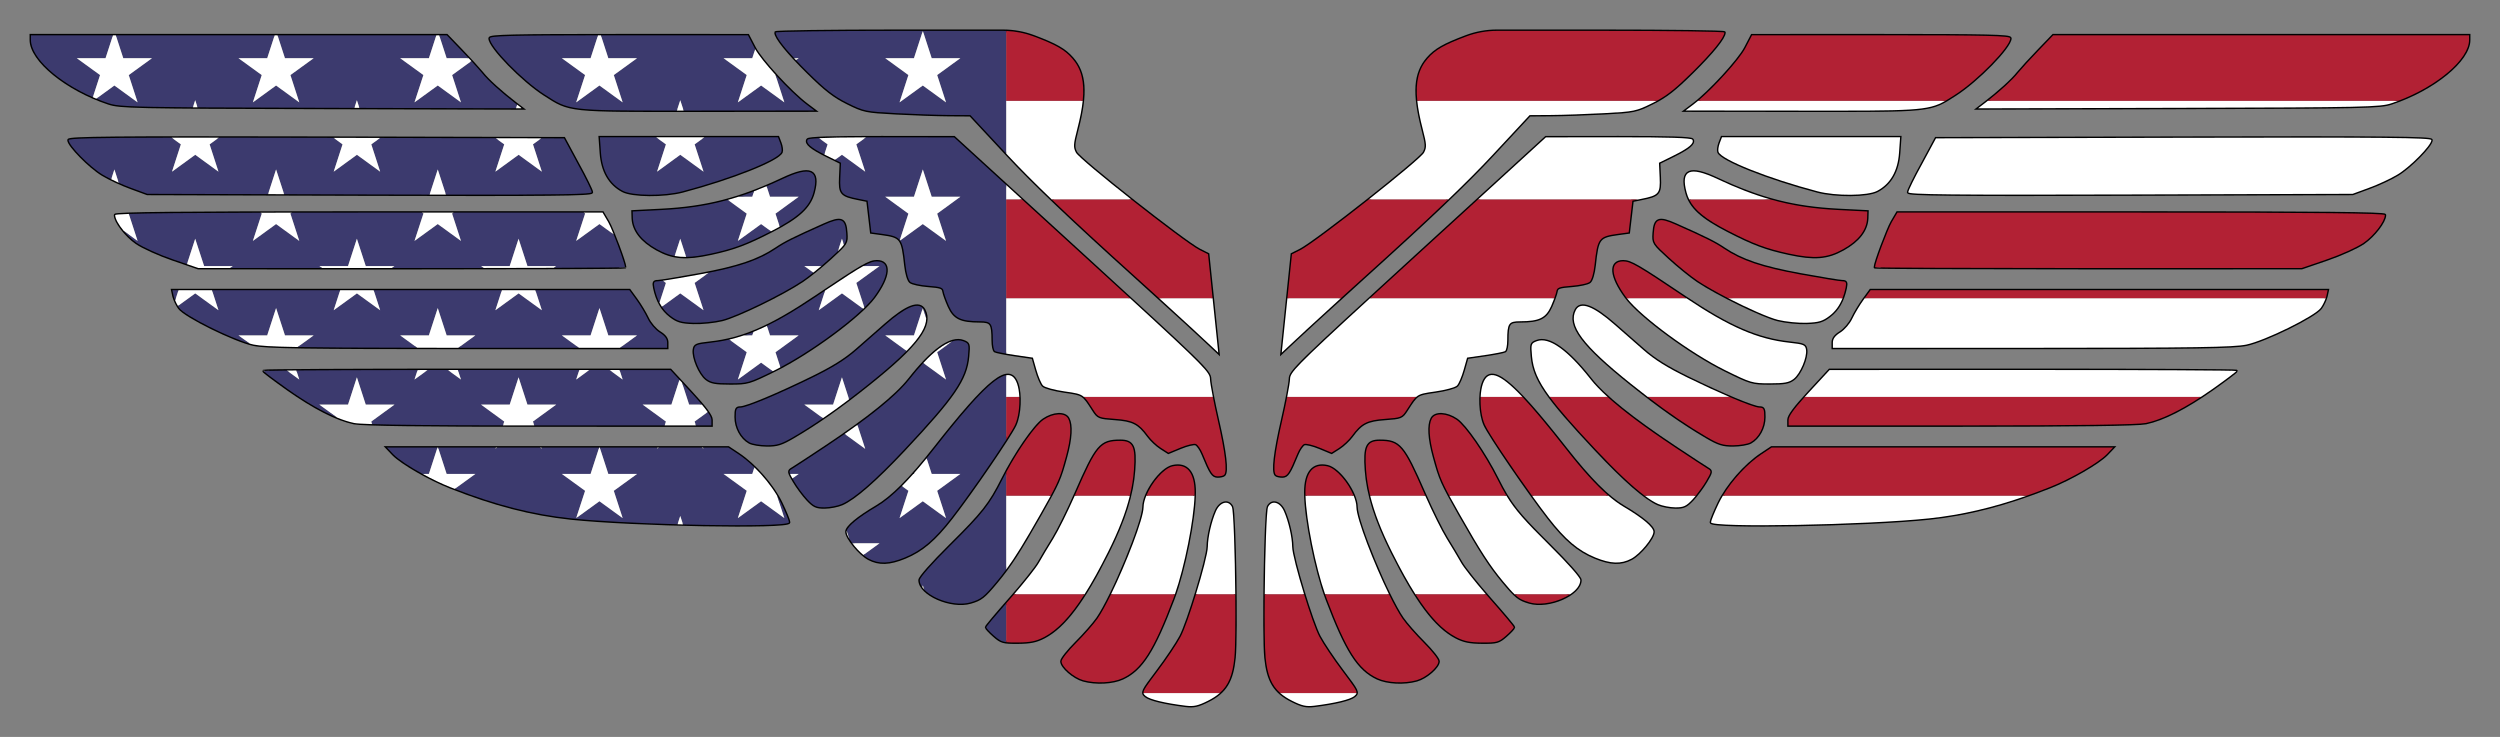 <?xml version="1.0" encoding="utf-8"?>

<!DOCTYPE svg PUBLIC "-//W3C//DTD SVG 1.1//EN" "http://www.w3.org/Graphics/SVG/1.1/DTD/svg11.dtd">
<svg version="1.1" id="Layer_1" xmlns="http://www.w3.org/2000/svg" xmlns:xlink="http://www.w3.org/1999/xlink" x="0px" y="0px"
	 viewBox="0 0 2625.05 773.78" enable-background="new 0 0 2625.05 773.78" xml:space="preserve">
<rect x="0" y="0" width="2625.05" height="773.78" fill="#808080" stroke="none"/>
<g id="America_Flag">
</g>
<g>
	<g>
		<g>
			<path fill="none" stroke="#000000" stroke-width="3" stroke-miterlimit="10" d="M1960.453,229.553l0.232-7.447l-30.254-1.536
				c-47.196-2.42-81.988-11.333-127.229-32.628c-29.16-13.73-38.632-9.542-32.232,14.196c4.096,15.197,15.615,25.832,43.589,40.214
				c26.67,13.731,39.842,18.664,63.766,23.854c26.786,5.818,40.331,4.724,56.993-4.561
				C1951.377,252.708,1959.755,241.77,1960.453,229.553z"/>
			<path fill="none" stroke="#000000" stroke-width="3" stroke-miterlimit="10" d="M1993.965,160.621l1.164-16.477h-93.531h-93.461
				l-2.374,6.214c-1.28,3.421-1.839,7.563-1.21,9.193c3.119,8.122,52.269,27.694,103.771,41.285h0
				c19.362,5.12,52.828,4.841,62.835-0.512C1984.889,193.015,1992.569,179.75,1993.965,160.621z"/>
			<path fill="none" stroke="#000000" stroke-width="3" stroke-miterlimit="10" d="M1430.663,292.527
				c68.56-61.788,108.681-99.954,136.305-129.626l39.144-42.039l22.527-0.149c12.381-0.081,37.398-0.945,55.574-1.915
				c31.953-1.708,33.651-2.062,50.919-10.603c14.056-6.945,22.993-13.873,41.773-32.409c21.154-20.877,33.628-36.314,33.675-41.613
				c0-0.961-57.482-1.745-127.718-1.745H1571.83c-11.032,0-21.974,1.99-32.299,5.874l0,0c-23.319,8.781-32.325,13.924-40.331,23.049
				c-13.568,15.448-15.057,36.36-5.26,74.257c4.189,16.216,4.329,18.962,1.373,24.664c-3.956,7.657-113.87,94.206-129.812,102.235
				l-8.875,4.475l-10.74,103.324C1363.001,354.076,1394.725,324.928,1430.663,292.527z"/>
			<path fill="none" stroke="#000000" stroke-width="3" stroke-miterlimit="10" d="M1819.843,467.533
				c7.075-0.047,15.266-1.42,18.222-3.072c8.494-4.701,14.382-15.546,14.382-26.507c0.023-8.448-0.675-9.89-4.771-9.89
				c-6.377,0-38.399-13.358-75.495-31.487c-21.713-10.635-34.862-18.827-46.544-29.067c-8.96-7.843-22.597-19.781-30.3-26.553
				c-22.248-19.525-35.676-24.645-40.587-15.453c-8.564,15.965,6.888,36.723,57.575,77.287
				c30.184,24.18,54.736,41.448,79.591,55.993l0,0C1804.553,466.183,1809.115,467.603,1819.843,467.533z"/>
			<path fill="none" stroke="#000000" stroke-width="3" stroke-miterlimit="10" d="M1778,109.862L1778,109.862l-8.146,6.128
				l122.807,0.109c137.143,0.121,133.419,0.531,160.415-16.777c23.272-14.852,57.715-50.189,57.715-59.097
				c0-2.602-23.272-3.142-135.444-3.137l-135.677,0.007l-6.958,13.375C1825.871,63.571,1795.082,97.016,1778,109.862z"/>
			<path fill="none" stroke="#000000" stroke-width="3" stroke-miterlimit="10" d="M1534.201,590.969
				c-3.258-5.772-10.17-17.291-15.313-25.599c-5.166-8.331-15.779-29.788-23.598-47.708c-21.783-49.872-25.879-54.69-46.568-54.69
				c-13.288,0-16.081,5.935-14.335,30.44c1.792,25.553,10.263,52.339,27.298,86.363c25.739,51.408,45.8,78.101,67.117,89.202l0,0
				c8.262,4.305,14.429,5.562,27.461,5.655c15.522,0.093,17.384-0.442,25.017-7.121c4.515-3.956,8.215-7.936,8.215-8.82
				c0-0.861-11.101-14.103-24.668-29.416C1551.259,613.962,1537.482,596.717,1534.201,590.969z"/>
			<path fill="none" stroke="#000000" stroke-width="3" stroke-miterlimit="10" d="M1472.623,649.475
				c-16.035-23.109-48.266-101.001-48.406-116.989c-0.14-14.917-18.083-40.098-30.51-42.821c-14.894-3.281-22.97,6.353-22.97,27.368
				c0,26.507,11.147,82.081,22.411,111.846c20.642,54.457,33.116,73.982,53.223,83.314l0,0c10.309,4.794,28.02,5.678,41.122,2.048
				c9.96-2.769,22.877-13.963,22.877-19.851c0-2.234-6.912-10.984-15.36-19.432C1486.563,666.533,1476.486,655.06,1472.623,649.475z
				"/>
			<path fill="none" stroke="#000000" stroke-width="3" stroke-miterlimit="10" d="M1883.399,397.787
				c6.842-5.399,14.056-22.411,12.916-30.51c-0.721-5.027-2.304-5.702-17.082-7.331c-33.954-3.7-63.649-16.593-110.193-47.894
				c-49.476-33.256-56.924-37.585-64.72-37.585c-14.359,0-13.149,15.453,2.956,37.329c14.568,19.781,67.28,58.692,104.282,76.961
				l0,0c27.019,13.335,28.252,13.707,46.823,13.707C1873.951,402.464,1878.535,401.603,1883.399,397.787z"/>
			<path fill="none" stroke="#000000" stroke-width="3" stroke-miterlimit="10" d="M1529.849,404.768
				c1.815-1.908,4.957-9.285,6.958-16.383l3.654-12.893l18.804-2.723c10.356-1.513,19.804-3.374,21.038-4.119
				c1.21-0.768,2.234-5.771,2.234-11.124c0.07-18.083,1.513-20.224,13.637-20.247c19.991-0.023,26.856-3.351,32.395-15.685
				c2.723-6.097,5.259-13.149,5.655-15.709c0.582-3.979,2.956-4.841,16.035-5.818c8.424-0.652,16.942-2.49,18.874-4.119
				c2.071-1.722,4.189-8.96,5.12-17.454c3.072-28.555,4.329-30.231,24.994-33.046l10.845-1.466l1.955-16.663l1.955-16.663
				l9.309-1.862c18.548-3.677,20.084-5.492,19.316-22.644l-0.698-15.243l14.731-7.261c16.593-8.169,22.62-13.219,20.317-16.966
				c-1.094-1.769-24.948-2.537-77.659-2.49l-76.077,0.07l-134.234,122.691c-128.276,117.268-134.234,123.063-134.396,130.975
				c-0.093,4.561-3.84,24.25-8.308,43.775c-7.726,33.675-10.03,53.503-6.586,56.947l0,0c0.838,0.861,3.863,1.559,6.703,1.559
				c5.213,0,7.331-3.212,15.848-23.9c1.978-4.817,5.213-9.379,7.168-10.124c1.955-0.745,9.239,0.978,16.174,3.863l12.59,5.213
				l7.796-4.957c4.282-2.723,10.333-8.401,13.428-12.637c9.774-13.382,15.965-16.546,34.955-17.896
				c16.849-1.21,17.617-1.513,22.644-9.379c10.798-16.849,10.38-16.57,30.393-19.432
				C1518.097,409.423,1528.011,406.7,1529.849,404.768z"/>
			<path fill="none" stroke="#000000" stroke-width="3" stroke-miterlimit="10" d="M1921.054,331.694
				c8.68-6.586,14.033-16.174,16.826-29.439c1.164-5.772,0.465-6.842-3.491-6.842c-2.56,0-22.295-3.235-43.868-7.191
				c-40.401-7.401-61.95-14.661-80.545-27.205c-9.495-6.4-18.408-10.845-50.245-25.041c-18.129-8.075-22.132-6.563-23.156,8.75
				c-0.698,10.379-0.466,10.728,16.29,26.065c9.355,8.564,22.737,19.409,29.788,24.11c20.852,13.94,68.49,37.096,84.245,40.959h0
				c8.075,1.978,21.573,3.328,30.044,3.025C1909.79,338.443,1913.77,337.256,1921.054,331.694z"/>
			<path fill="none" stroke="#000000" stroke-width="3" stroke-miterlimit="10" d="M1348.233,536.861
				c-4.212-9.658-12.846-12.078-16.663-4.654c-2.886,5.539-5.027,134.722-2.63,158.39c2.49,24.622,9.518,36.072,27.834,45.241l0,0
				c10.333,5.19,14.801,6.19,23.272,5.143c21.922-2.723,37.701-6.54,41.983-10.147c4.305-3.607,3.886-4.515-12.544-26.298
				c-9.379-12.427-20.247-28.648-24.18-36.072c-8.006-15.104-28.508-82.849-28.578-94.438
				C1356.635,563.926,1352.888,547.497,1348.233,536.861z"/>
			<path fill="none" stroke="#000000" stroke-width="3" stroke-miterlimit="10" d="M2248.097,223.269h-255.761l-5.818,9.891
				c-4.422,7.727-17.687,43.054-17.687,47.405h0c0,0.489,100.768,0.861,223.878,0.861l224.111-0.023l26.298-9.006
				c14.661-5.004,31.883-12.776,38.632-17.431c10.938-7.563,22.341-22.388,22.341-29.113
				C2504.09,223.967,2434.739,223.269,2248.097,223.269z"/>
			<path fill="none" stroke="#000000" stroke-width="3" stroke-miterlimit="10" d="M1964.177,304.721l-7.214,9.891
				c-3.956,5.422-9.309,14.312-11.869,19.735c-2.56,5.539-8.145,11.962-12.567,14.731c-5.469,3.374-7.913,6.632-7.913,10.519v5.632
				l208.751-0.047c172.214-0.047,211.776-0.628,225.274-3.374c19.549-4.026,71.911-29.812,78.194-38.469
				c2.327-3.212,4.887-8.704,5.818-12.218l1.396-6.4h-239.936L1964.177,304.721L1964.177,304.721z"/>
			<path fill="none" stroke="#000000" stroke-width="3" stroke-miterlimit="10" d="M2374.232,37.083H2155.94l-15.127,15.709
				c-8.378,8.639-18.152,19.374-21.876,23.854c-6.051,7.705-20.247,20.461-35.141,31.913h0l-6.749,5.15l210.613-0.524
				c197.115-0.491,211.544-0.798,223.413-4.785c44.217-14.699,81.452-45.104,81.452-66.433v-4.885L2374.232,37.083L2374.232,37.083z
				"/>
			<path fill="none" stroke="#000000" stroke-width="3" stroke-miterlimit="10" d="M2134.529,388.524l-213.405,0.023l-21.527,23.272
				c-15.15,16.384-21.527,24.994-21.527,29.067h0v5.795h181.523c122.411,0,185.246-0.838,193.624-2.56
				c18.152-3.793,41.89-15.872,70.049-35.746c13.73-9.728,24.901-18.175,24.901-18.78
				C2348.167,388.99,2252.053,388.501,2134.529,388.524z"/>
			<path fill="none" stroke="#000000" stroke-width="3" stroke-miterlimit="10" d="M2292.779,144.702l-259.949,0.605l-14.429,26.763
				c-8.145,14.708-14.661,28.113-14.661,29.765h0c0,2.42,43.984,2.863,233.187,2.327l233.419-0.675l16.989-6.237
				c9.542-3.444,23.04-9.728,30.021-13.963c13.265-7.912,35.606-30.673,35.606-36.142
				C2552.962,144.679,2505.487,144.214,2292.779,144.702z"/>
			<path fill="none" stroke="#000000" stroke-width="3" stroke-miterlimit="10" d="M1860.243,469.954l-10.472,6.935
				c-17.268,11.427-36.141,33.07-45.031,51.594c-4.468,9.332-8.122,18.292-8.122,19.944h0c0,5.795,163.37,2.816,229.23-4.166
				c40.959-4.352,80.522-14.592,126.368-32.767c22.109-8.727,50.966-25.436,59.809-34.466l6.749-7.075h-179.195H1860.243z"/>
			<path fill="none" stroke="#000000" stroke-width="3" stroke-miterlimit="10" d="M1627.173,572.77
				c-34.42-34.117-41.541-43.17-54.992-69.933c-13.265-26.367-33.535-55.76-42.867-62.09c-10.309-7.005-22.434-7.587-25.832-1.21
				c-3.7,6.889-2.909,20.573,2.304,39.772c6.516,23.994,8.005,27.391,26.949,60.763c22.202,39.074,31.836,53.945,45.753,70.677
				c13.451,16.151,16.523,18.571,27.438,21.736c20.34,5.888,53.386-8.564,53.386-23.365
				C1659.312,606.445,1646.349,591.783,1627.173,572.77z"/>
			<path fill="none" stroke="#000000" stroke-width="3" stroke-miterlimit="10" d="M1704.692,532.044
				c-16.5-9.728-35.583-28.904-60.671-60.927c-57.575-73.493-79.172-90.435-86.921-68.211c-3.933,11.31-2.955,32.092,2.025,43.1
				c5.143,11.31,45.101,69.747,66.791,97.673c17.85,22.993,31.161,34.28,49.058,41.657l0,0c16.244,6.679,27.112,7.052,37.91,1.303
				c9.262-4.934,23.225-21.899,23.225-28.252C1736.11,553.454,1724.637,543.819,1704.692,532.044z"/>
			<path fill="none" stroke="#000000" stroke-width="3" stroke-miterlimit="10" d="M1793.243,492.225
				c-2.351-1.373-18.013-11.613-34.769-22.76c-45.194-30.021-74.471-53.619-88.201-71.073
				c-24.412-31.068-43.914-44.869-56.574-40.075c-5.981,2.281-6.167,2.909-5.004,15.872c2.164,23.854,14.987,42.611,66.791,97.766
				c30.393,32.348,52.316,51.478,65.627,57.249h0c4.282,1.862,12.381,3.444,17.989,3.491c8.75,0.07,11.334-1.117,18.036-8.215
				c4.306-4.585,10.659-13.149,14.126-19.036C1797.223,495.273,1797.316,494.599,1793.243,492.225z"/>
		</g>
		<g>
			<path fill="none" stroke="#000000" stroke-width="3" stroke-miterlimit="10" d="M664.596,229.553l-0.233-7.447l30.254-1.536
				c47.196-2.42,81.988-11.333,127.229-32.628c29.16-13.73,38.632-9.542,32.232,14.196c-4.096,15.197-15.615,25.832-43.589,40.214
				c-26.67,13.731-39.842,18.664-63.766,23.854c-26.786,5.818-40.331,4.724-56.993-4.561
				C673.672,252.708,665.294,241.77,664.596,229.553z"/>
			<path fill="none" stroke="#000000" stroke-width="3" stroke-miterlimit="10" d="M631.084,160.621l-1.164-16.477h93.531h93.461
				l2.374,6.214c1.28,3.421,1.839,7.563,1.21,9.193c-3.119,8.122-52.269,27.694-103.771,41.285h0
				c-19.362,5.12-52.828,4.841-62.835-0.512C640.161,193.015,632.481,179.75,631.084,160.621z"/>
			<path fill="none" stroke="#000000" stroke-width="3" stroke-miterlimit="10" d="M1194.386,292.527
				c-68.56-61.788-108.681-99.954-136.305-129.626l-39.144-42.039l-22.527-0.149c-12.381-0.081-37.398-0.945-55.574-1.915
				c-31.953-1.708-33.651-2.062-50.919-10.603c-14.056-6.945-22.993-13.873-41.773-32.409
				c-21.154-20.877-33.628-36.314-33.675-41.613c0-0.961,57.482-1.745,127.717-1.745h111.034c11.032,0,21.974,1.99,32.299,5.874h0
				c23.319,8.781,32.325,13.924,40.331,23.049c13.568,15.448,15.057,36.36,5.26,74.257c-4.189,16.216-4.329,18.962-1.373,24.664
				c3.956,7.657,113.871,94.206,129.812,102.235l8.875,4.475l10.74,103.324C1262.049,354.076,1230.324,324.928,1194.386,292.527z"/>
			<path fill="none" stroke="#000000" stroke-width="3" stroke-miterlimit="10" d="M805.206,467.533
				c-7.075-0.047-15.266-1.42-18.222-3.072c-8.494-4.701-14.382-15.546-14.382-26.507c-0.023-8.448,0.675-9.89,4.771-9.89
				c6.377,0,38.399-13.358,75.495-31.487c21.713-10.635,34.862-18.827,46.544-29.067c8.96-7.843,22.597-19.781,30.3-26.553
				c22.248-19.525,35.676-24.645,40.587-15.453c8.564,15.965-6.888,36.723-57.575,77.287c-30.184,24.18-54.736,41.448-79.591,55.993
				l0,0C820.496,466.183,815.935,467.603,805.206,467.533z"/>
			<path fill="none" stroke="#000000" stroke-width="3" stroke-miterlimit="10" d="M847.049,109.862L847.049,109.862l8.145,6.128
				l-122.807,0.109c-137.143,0.121-133.419,0.531-160.415-16.777c-23.272-14.852-57.715-50.189-57.715-59.097
				c0-2.602,23.272-3.142,135.444-3.137l135.676,0.007l6.958,13.375C799.179,63.571,829.968,97.016,847.049,109.862z"/>
			<path fill="none" stroke="#000000" stroke-width="3" stroke-miterlimit="10" d="M1090.849,590.969
				c3.258-5.772,10.17-17.291,15.313-25.599c5.167-8.331,15.779-29.788,23.598-47.708c21.783-49.872,25.879-54.69,46.568-54.69
				c13.288,0,16.081,5.935,14.336,30.44c-1.792,25.553-10.263,52.339-27.298,86.363c-25.739,51.408-45.8,78.101-67.117,89.202l0,0
				c-8.262,4.305-14.429,5.562-27.461,5.655c-15.522,0.093-17.384-0.442-25.017-7.121c-4.515-3.956-8.215-7.936-8.215-8.82
				c0-0.861,11.101-14.103,24.668-29.416C1073.79,613.962,1087.567,596.717,1090.849,590.969z"/>
			<path fill="none" stroke="#000000" stroke-width="3" stroke-miterlimit="10" d="M1152.427,649.475
				c16.035-23.109,48.266-101.001,48.406-116.989c0.14-14.917,18.083-40.098,30.51-42.821c14.894-3.281,22.97,6.353,22.97,27.368
				c0,26.507-11.147,82.081-22.411,111.846c-20.642,54.457-33.116,73.982-53.224,83.314l0,0
				c-10.309,4.794-28.019,5.678-41.122,2.048c-9.96-2.769-22.877-13.963-22.877-19.851c0-2.234,6.912-10.984,15.36-19.432
				C1138.487,666.533,1148.564,655.06,1152.427,649.475z"/>
			<path fill="none" stroke="#000000" stroke-width="3" stroke-miterlimit="10" d="M741.65,397.787
				c-6.842-5.399-14.056-22.411-12.916-30.51c0.721-5.027,2.304-5.702,17.082-7.331c33.954-3.7,63.649-16.593,110.193-47.894
				c49.477-33.256,56.924-37.585,64.72-37.585c14.359,0,13.149,15.453-2.956,37.329c-14.568,19.781-67.28,58.692-104.283,76.961l0,0
				c-27.019,13.335-28.252,13.707-46.823,13.707C751.099,402.464,746.514,401.603,741.65,397.787z"/>
			<path fill="none" stroke="#000000" stroke-width="3" stroke-miterlimit="10" d="M1095.2,404.768
				c-1.815-1.908-4.957-9.285-6.958-16.383l-3.654-12.893l-18.804-2.723c-10.356-1.513-19.805-3.374-21.038-4.119
				c-1.21-0.768-2.234-5.771-2.234-11.124c-0.07-18.083-1.513-20.224-13.638-20.247c-19.991-0.023-26.856-3.351-32.395-15.685
				c-2.723-6.097-5.259-13.149-5.655-15.709c-0.582-3.979-2.956-4.841-16.035-5.818c-8.424-0.652-16.942-2.49-18.874-4.119
				c-2.071-1.722-4.189-8.96-5.12-17.454c-3.072-28.555-4.329-30.231-24.994-33.046l-10.845-1.466l-1.955-16.663l-1.955-16.663
				l-9.309-1.862c-18.548-3.677-20.084-5.492-19.316-22.644l0.698-15.243l-14.731-7.261c-16.593-8.169-22.62-13.219-20.317-16.966
				c1.094-1.769,24.948-2.537,77.659-2.49l76.077,0.07l134.234,122.691c128.276,117.268,134.234,123.063,134.396,130.975
				c0.093,4.561,3.84,24.25,8.308,43.775c7.726,33.675,10.03,53.503,6.586,56.947l0,0c-0.838,0.861-3.863,1.559-6.703,1.559
				c-5.213,0-7.331-3.212-15.848-23.9c-1.978-4.817-5.213-9.379-7.168-10.124c-1.955-0.745-9.239,0.978-16.174,3.863l-12.59,5.213
				l-7.796-4.957c-4.282-2.723-10.333-8.401-13.428-12.637c-9.774-13.382-15.965-16.546-34.955-17.896
				c-16.849-1.21-17.617-1.513-22.644-9.379c-10.798-16.849-10.38-16.57-30.393-19.432
				C1106.953,409.423,1097.039,406.7,1095.2,404.768z"/>
			<path fill="none" stroke="#000000" stroke-width="3" stroke-miterlimit="10" d="M703.996,331.694
				c-8.68-6.586-14.033-16.174-16.826-29.439c-1.164-5.772-0.466-6.842,3.491-6.842c2.56,0,22.295-3.235,43.868-7.191
				c40.401-7.401,61.95-14.661,80.545-27.205c9.495-6.4,18.409-10.845,50.245-25.041c18.129-8.075,22.132-6.563,23.156,8.75
				c0.698,10.379,0.466,10.728-16.29,26.065c-9.355,8.564-22.737,19.409-29.788,24.11c-20.852,13.94-68.49,37.096-84.245,40.959h0
				c-8.075,1.978-21.573,3.328-30.044,3.025C715.26,338.443,711.28,337.256,703.996,331.694z"/>
			<path fill="none" stroke="#000000" stroke-width="3" stroke-miterlimit="10" d="M1276.816,536.861
				c4.212-9.658,12.846-12.078,16.663-4.654c2.886,5.539,5.027,134.722,2.63,158.39c-2.49,24.622-9.518,36.072-27.834,45.241l0,0
				c-10.333,5.19-14.801,6.19-23.272,5.143c-21.922-2.723-37.701-6.54-41.983-10.147c-4.305-3.607-3.886-4.515,12.544-26.298
				c9.379-12.427,20.247-28.648,24.18-36.072c8.006-15.104,28.508-82.849,28.578-94.438
				C1268.415,563.926,1272.162,547.497,1276.816,536.861z"/>
			<path fill="none" stroke="#000000" stroke-width="3" stroke-miterlimit="10" d="M376.952,223.269h255.761l5.818,9.891
				c4.422,7.727,17.687,43.054,17.687,47.405h0c0,0.489-100.768,0.861-223.878,0.861l-224.111-0.023l-26.298-9.006
				c-14.661-5.004-31.882-12.776-38.632-17.431c-10.938-7.563-22.341-22.388-22.341-29.113
				C120.959,223.967,190.31,223.269,376.952,223.269z"/>
			<path fill="none" stroke="#000000" stroke-width="3" stroke-miterlimit="10" d="M660.873,304.721l7.214,9.891
				c3.956,5.422,9.309,14.312,11.869,19.735c2.56,5.539,8.145,11.962,12.567,14.731c5.469,3.374,7.913,6.632,7.913,10.519v5.632
				l-208.751-0.047c-172.214-0.047-211.776-0.628-225.274-3.374c-19.549-4.026-71.911-29.812-78.194-38.469
				c-2.327-3.212-4.887-8.704-5.818-12.218l-1.396-6.4h239.935L660.873,304.721L660.873,304.721z"/>
			<path fill="none" stroke="#000000" stroke-width="3" stroke-miterlimit="10" d="M250.818,37.083H469.11l15.127,15.709
				c8.378,8.639,18.153,19.374,21.876,23.854c6.051,7.705,20.247,20.461,35.141,31.913h0l6.749,5.15l-210.613-0.524
				c-197.115-0.491-211.544-0.798-223.412-4.785C69.76,93.702,32.525,63.297,32.525,41.968v-4.885H250.818z"/>
			<path fill="none" stroke="#000000" stroke-width="3" stroke-miterlimit="10" d="M490.521,388.524l213.405,0.023l21.527,23.272
				c15.15,16.384,21.527,24.994,21.527,29.067h-0.001v5.795H565.457c-122.411,0-185.246-0.838-193.624-2.56
				c-18.152-3.793-41.89-15.872-70.049-35.746c-13.73-9.728-24.901-18.175-24.901-18.78
				C276.882,388.99,372.996,388.501,490.521,388.524z"/>
			<path fill="none" stroke="#000000" stroke-width="3" stroke-miterlimit="10" d="M332.27,144.702l259.949,0.605l14.429,26.763
				c8.145,14.708,14.661,28.113,14.661,29.765h0c0,2.42-43.984,2.863-233.187,2.327l-233.419-0.675l-16.989-6.237
				c-9.542-3.444-23.04-9.728-30.021-13.963c-13.265-7.912-35.606-30.673-35.606-36.142
				C72.088,144.679,119.563,144.214,332.27,144.702z"/>
			<path fill="none" stroke="#000000" stroke-width="3" stroke-miterlimit="10" d="M764.806,469.954l10.472,6.935
				c17.268,11.427,36.141,33.07,45.031,51.594c4.468,9.332,8.122,18.292,8.122,19.944h0c0,5.795-163.37,2.816-229.231-4.166
				c-40.959-4.352-80.522-14.592-126.368-32.767c-22.109-8.727-50.966-25.436-59.809-34.466l-6.749-7.075h179.195H764.806z"/>
			<path fill="none" stroke="#000000" stroke-width="3" stroke-miterlimit="10" d="M997.876,572.77
				c34.419-34.117,41.541-43.17,54.992-69.933c13.265-26.367,33.535-55.76,42.867-62.09c10.309-7.005,22.434-7.587,25.832-1.21
				c3.7,6.889,2.909,20.573-2.304,39.772c-6.516,23.994-8.006,27.391-26.949,60.763c-22.202,39.074-31.836,53.945-45.753,70.677
				c-13.451,16.151-16.523,18.571-27.438,21.736c-20.34,5.888-53.386-8.564-53.386-23.365
				C965.738,606.445,978.7,591.783,997.876,572.77z"/>
			<path fill="none" stroke="#000000" stroke-width="3" stroke-miterlimit="10" d="M920.357,532.044
				c16.5-9.728,35.583-28.904,60.671-60.927c57.575-73.493,79.172-90.435,86.921-68.211c3.933,11.31,2.956,32.092-2.025,43.1
				c-5.143,11.31-45.101,69.747-66.791,97.673c-17.85,22.993-31.161,34.28-49.058,41.657l0,0
				c-16.244,6.679-27.112,7.052-37.91,1.303c-9.262-4.934-23.225-21.899-23.225-28.252
				C888.94,553.454,900.413,543.819,920.357,532.044z"/>
			<path fill="none" stroke="#000000" stroke-width="3" stroke-miterlimit="10" d="M831.806,492.225
				c2.351-1.373,18.013-11.613,34.769-22.76c45.194-30.021,74.471-53.619,88.201-71.073c24.412-31.068,43.914-44.869,56.574-40.075
				c5.981,2.281,6.167,2.909,5.004,15.872c-2.164,23.854-14.987,42.611-66.791,97.766c-30.393,32.348-52.316,51.478-65.627,57.249h0
				c-4.282,1.862-12.381,3.444-17.989,3.491c-8.75,0.07-11.333-1.117-18.036-8.215c-4.306-4.585-10.659-13.149-14.126-19.036
				C827.827,495.273,827.734,494.599,831.806,492.225z"/>
		</g>
	</g>
	<g>
		<polygon fill="none" points="32.525,37.083 32.525,37.083 32.525,41.968 32.525,41.969 		"/>
		<polygon fill="none" points="2592.525,37.083 2592.525,41.97 2592.525,41.968 2592.525,37.083 		"/>
		<path fill="#3C3A6E" d="M865.947,532.695c5.609-0.047,13.707-1.629,17.989-3.491h0c13.312-5.771,35.234-24.901,65.627-57.249
			c51.804-55.155,64.627-73.912,66.791-97.766c1.164-12.963,0.977-13.591-5.004-15.872c-3.4-1.287-7.297-1.221-11.646,0.148
			l-15.667,11.385l9.309,28.685l-23.892-17.376c-4.667,4.982-9.563,10.723-14.679,17.234c-9.951,12.65-28.075,28.529-54.498,47.739
			l8.221,25.186l-21.571-15.688c-6.384,4.451-13.166,9.062-20.354,13.836c-16.756,11.147-32.418,21.387-34.769,22.76
			c-2.606,1.519-3.495,2.354-2.244,5.416h9.054l-6.582,4.783c0.517,0.907,1.092,1.897,1.75,3.021
			c3.467,5.888,9.821,14.452,14.126,19.036C854.613,531.578,857.196,532.765,865.947,532.695z"/>
		<path fill="#3C3A6E" d="M960.058,496.466c-0.347,0.393-0.696,0.788-1.04,1.175h0.659L960.058,496.466z"/>
		<path fill="#3C3A6E" d="M730.685,446.681h16.294v-5.795h0c0-1.788-1.231-4.451-3.891-8.261l-13.732,9.987L730.685,446.681z"/>
		<path fill="#3C3A6E" d="M970.299,325.504c-0.366-0.685-0.785-1.281-1.246-1.807l3.457,10.633
			C972.529,331.193,971.785,328.274,970.299,325.504z"/>
		<path fill="#3C3A6E" d="M950.076,585.337c17.896-7.377,31.208-18.664,49.058-41.657c16.345-21.045,43.062-59.412,57.438-81.885
			v-45.006v-22.823c-12.647,2.057-35.309,25.792-75.544,77.152c-2.762,3.526-5.447,6.886-8.068,10.105l5.328,16.418h30.102
			l-24.366,17.706l9.323,28.675l-24.404-17.695l-24.404,17.695l9.323-28.675l-6.833-4.965c-9.789,9.782-18.545,16.871-26.672,21.663
			c-18.561,10.959-29.78,20.062-31.247,25.249l2.782,8.558c0.891,1.464,1.952,3.008,3.127,4.573h28.523l-16.976,12.308
			c1.95,1.628,3.858,2.981,5.599,3.909C922.964,592.388,933.832,592.016,950.076,585.337z"/>
		<path fill="#3C3A6E" d="M959.659,352.154l9.29-28.573c-5.774-6.348-18.77-0.587-39.237,17.375
			c-7.703,6.772-21.34,18.711-30.3,26.553c-11.683,10.24-24.831,18.431-46.544,29.067c-37.096,18.129-69.118,31.487-75.495,31.487
			c-4.096,0-4.794,1.443-4.771,9.891c0,10.961,5.888,21.806,14.382,26.507c2.956,1.652,11.147,3.025,18.222,3.072
			c10.729,0.07,15.29-1.35,27.926-8.75c10.249-5.998,20.452-12.471,31.014-19.688l-19.576-14.237h30.18l9.306-28.674l7.503,23.121
			c6.778-5.136,13.801-10.617,21.164-16.515c16.805-13.449,29.715-24.71,39.183-34.352l-22.41-16.285H959.659z"/>
		<path fill="#3C3A6E" d="M737.038,424.858c-3.075-3.671-6.909-7.982-11.585-13.038l-9.39-10.151l7.526,23.19H737.038z"/>
		<path fill="#3C3A6E" d="M492.135,61.102c-2.621-2.807-5.325-5.658-7.898-8.311L469.11,37.083h-7.938l7.795,24.02H492.135z"/>
		<path fill="#3C3A6E" d="M335.328,424.858h30.102l9.306-28.674l9.306,28.674h30.18l-24.358,17.754l0.881,2.715
			c23.794,0.775,69.182,1.213,137.403,1.325l1.311-4.04l-24.358-17.754h30.102l9.306-28.674l9.306,28.674h30.18l-24.368,17.722
			l1.331,4.101c1.493,0,2.988,0,4.499,0h132.456l1.316-4.055l-24.431-17.768h30.18l8.45-26.039l-9.501-10.272l-53.368-0.006
			l3.243,9.992l-13.711-9.994l-21.354-0.002l-13.744,9.996l3.263-9.997l-117.734-0.013c-3.266-0.001-6.512-0.001-9.743-0.001
			l3.249,10.01l-13.731-10.009c-7.219,0.002-14.336,0.006-21.332,0.012l-13.745,9.996l3.26-9.986
			c-53.01,0.06-98.292,0.226-127.318,0.454l3.093,9.532l-12.96-9.446c-12.451,0.121-20.595,0.255-23.357,0.398l-0.72,0.525
			c1.939,1.901,12.215,9.613,24.567,18.364c19.704,13.907,37.233,23.981,52.208,30.086L335.328,424.858z"/>
		<path fill="#3C3A6E" d="M1056.572,209.488v-15.174l-54.763-50.054l-76.077-0.07c-5.832-0.005-11.291,0-16.425,0.015l-10.171,7.375
			l9.363,28.685l-24.432-17.768l-7.266,5.296l6.318,3.114l-0.698,15.243c-0.768,17.152,0.768,18.967,19.316,22.644l9.309,1.862
			l1.955,16.663l1.955,16.663l10.845,1.466c10.227,1.393,15.697,2.513,18.989,6.743l9.056-27.853l-24.351-17.749h30.18l9.306-28.674
			l9.306,28.674h30.102l-24.351,17.749l9.309,28.631l-24.404-17.695l-23.866,17.304c3.137,4.379,4.213,11.91,5.719,25.915
			c0.931,8.494,3.049,15.732,5.12,17.454c1.932,1.629,10.449,3.468,18.874,4.119c13.079,0.977,15.453,1.839,16.035,5.818
			c0.396,2.56,2.932,9.611,5.655,15.709c5.539,12.334,12.404,15.662,32.395,15.685c12.125,0.023,13.568,2.164,13.638,20.247
			c0,5.353,1.024,10.356,2.234,11.124c0.848,0.512,5.583,1.553,11.825,2.645v-58.157V209.488z"/>
		<path fill="#3C3A6E" d="M1056.572,32.504c-1.116-0.041-2.233-0.076-3.352-0.076h-84.238l9.306,28.674h30.102l-24.351,17.695
			l9.309,28.685l-24.404-17.695l-24.404,17.695l9.309-28.685l-24.351-17.695h30.18l9.306-28.674h-26.796
			c-70.235,0-127.717,0.784-127.717,1.746c0.035,3.962,7.02,13.594,19.385,26.929h4.763l-2.836,2.061
			c3.699,3.928,7.83,8.149,12.363,12.623c18.781,18.536,27.717,25.464,41.773,32.409c17.268,8.541,18.967,8.894,50.919,10.603
			c18.176,0.97,43.193,1.834,55.574,1.915l22.527,0.149l37.634,40.418v-55.443V32.504z"/>
		<path fill="#3C3A6E" d="M196.321,277.325l8.641-26.627l9.36,28.674h30.126l-2.8,2.035l96.494,0.01l-2.814-2.045h30.102
			l9.306-28.674l9.306,28.674h30.18l-2.824,2.052l20.943,0.002c26.468,0,51.898-0.017,75.521-0.049l-2.76-2.005h30.102l9.306-28.674
			l9.306,28.674h30.18l-2.537,1.84c45.811-0.156,74.76-0.384,74.76-0.646h0c0-3.038-6.463-21.164-11.87-34.465l-14.924-10.845
			l-24.432,17.714l9.363-28.631l-1.471-1.069H476.213l-1.49,1.084l9.304,28.617l-24.377-17.714l-24.432,17.714l9.363-28.631
			l-1.47-1.069h-66.158c-25.711,0-49.185,0.013-70.57,0.041l-1.433,1.042l9.304,28.617l-24.365-17.705l-24.365,17.705l9.304-28.617
			l-1.354-0.984c-74.064,0.17-117.719,0.567-138.207,1.266l9.213,28.334l-14.695-10.679c3.949,4.755,8.775,9.397,13.516,12.675
			c6.749,4.655,23.97,12.427,38.632,17.431L196.321,277.325z"/>
		<path fill="#3C3A6E" d="M838.616,352.154l-24.351,17.695l5.151,15.871c29.502-15.569,66.558-42.025,86.971-61.501l-22.318-16.182
			l-24.377,17.714l6.708-20.67c-3.242,2.17-6.696,4.488-10.39,6.97c-19.309,12.985-35.713,22.794-50.729,30.101l3.252,10.001
			H838.616z"/>
		<path fill="#3C3A6E" d="M72.088,147.146c0,5.469,22.341,28.229,35.606,36.142c2.399,1.455,5.576,3.154,9.089,4.894l3.332-10.267
			l4.536,13.977c4.539,2.039,9.137,3.941,13.065,5.359l16.989,6.237l126.766,0.367l8.418-25.94l8.434,25.988l89.801,0.26
			c23.098,0.065,44.017,0.116,62.971,0.15l8.567-26.398l8.576,26.426c122.029,0.165,153.073-0.472,153.073-2.505h0
			c0-1.652-6.516-15.057-14.661-29.765l-14.429-26.763l-23.902-0.056l-8.684,6.297l9.319,28.717l-24.404-17.749l-24.404,17.749
			l9.309-28.685l-8.862-6.44l-121.47-0.283l-9.251,6.722l9.309,28.685l-24.404-17.749l-24.404,17.749l9.309-28.685l-9.407-6.836
			l-18.002-0.042c-39.647-0.091-73.55-0.149-102.479-0.167l-9.695,7.045l9.309,28.685l-24.404-17.749l-24.404,17.749l9.309-28.685
			l-9.673-7.029C94.989,144.685,72.088,145.433,72.088,147.146z"/>
		<path fill="#3C3A6E" d="M571.973,99.322c25.489,16.341,23.615,16.888,138.763,16.797l3.547-10.908l3.545,10.902
			c4.676-0.004,9.511-0.009,14.561-0.014l122.807-0.109l-8.145-6.128h0c-8.927-6.713-21.594-19.052-32.634-31.173l-0.151,0.109
			l9.309,28.685l-24.404-17.695l-24.404,17.695l9.319-28.717l-24.362-17.664h30.18l3.074-9.473c-0.23-0.401-0.448-0.791-0.641-1.16
			l-6.958-13.375l-135.676-0.007c-6.554,0-12.793,0.001-18.753,0.005l7.792,24.01h30.18l-24.425,17.71l9.304,28.671l-24.377-17.714
			l-24.432,17.714l9.363-28.685l-24.405-17.695h30.18l7.791-24.008c-93.451,0.072-113.663,0.706-113.663,3.13
			C514.258,49.133,548.701,84.469,571.973,99.322z"/>
		<path fill="#3C3A6E" d="M631.084,160.621c1.396,19.13,9.076,32.395,22.806,39.702c10.007,5.352,43.472,5.632,62.835,0.512h0
			c51.501-13.591,100.652-33.163,103.771-41.285c0.629-1.629,0.07-5.771-1.21-9.193l-2.374-6.214h-77.293l-10.256,7.436
			l9.363,28.685l-24.432-17.768l-24.377,17.768l9.304-28.671l-10.276-7.451h-59.025L631.084,160.621z"/>
		<polygon fill="#3C3A6E" points="548.002,113.709 547.031,112.968 547.272,113.707 		"/>
		<path fill="#3C3A6E" d="M1019.124,632.486c10.915-3.165,13.987-5.585,27.438-21.736c3.52-4.232,6.766-8.346,10.01-12.761v-77.55
			v-24.706c-1.281,2.38-2.521,4.754-3.703,7.104c-13.451,26.763-20.573,35.816-54.992,69.933
			c-19.176,19.013-32.139,33.675-32.139,36.351c0,2.486,0.949,4.959,2.596,7.33l0.648-1.998l1.5,4.622
			C980.347,629.511,1003.484,637.013,1019.124,632.486z"/>
		<path fill="#3C3A6E" d="M1043.77,667.511c4.928,4.312,7.455,6.062,12.802,6.736v-40.834
			c-11.852,13.491-21.017,24.495-21.017,25.278C1035.555,659.575,1039.255,663.555,1043.77,667.511z"/>
		<path fill="#3C3A6E" d="M459.341,469.954h-53.065l6.749,7.075c5.178,5.286,17.217,13.204,30.744,20.612h6.587L459.341,469.954z"/>
		<path fill="#3C3A6E" d="M859.989,145.064c-7.626,0.396-11.491,0.93-11.915,1.616c-2.167,3.524,3.039,8.202,17.473,15.543
			l3.449-10.629L859.989,145.064z"/>
		<path fill="#3C3A6E" d="M791.773,200.825c-5.538,2.111-10.987,4.029-16.396,5.764h14.526L791.773,200.825z"/>
		<path fill="#3C3A6E" d="M97.504,102.076l7.55-23.264l-24.425-17.71h30.18l7.795-24.02H32.525v4.886
			C32.526,60.584,60.891,86.11,97.504,102.076z"/>
		<path fill="#3C3A6E" d="M774.765,252.969l9.319-28.663l-19.8-14.4c-22.004,6.103-44.002,9.347-69.667,10.663l-30.254,1.536
			l0.233,7.447c0.698,12.218,9.076,23.156,25.134,32.092c6.379,3.555,12.303,5.905,18.686,7.13l5.867-18.078l6.192,19.081
			c7.385-0.092,15.809-1.304,26.248-3.572c23.646-5.129,36.798-10.015,62.853-23.386l-10.407-7.545L774.765,252.969z"/>
		<path fill="#3C3A6E" d="M804.924,195.527l3.59,11.062h30.102l-24.351,17.749l4.432,13.632
			c22.075-12.265,31.711-22.22,35.38-35.833c6.4-23.738-3.072-27.926-32.232-14.196C816.049,190.67,810.426,193.192,804.924,195.527
			z"/>
		<path fill="#3C3A6E" d="M811.488,389.745l-12.319-8.959l-24.404,17.749l9.319-28.717l-18.293-13.263
			c-6.601,1.542-13.204,2.654-19.976,3.392c-14.778,1.629-16.36,2.304-17.082,7.331c-1.14,8.099,6.074,25.11,12.916,30.51
			c4.864,3.817,9.448,4.678,25.017,4.678C784.766,402.464,786.409,402.105,811.488,389.745z"/>
		<path fill="#3C3A6E" d="M828.432,548.427L828.432,548.427c0-1.652-3.654-10.612-8.122-19.944c-1.285-2.677-2.783-5.419-4.45-8.186
			l7.714,23.724l-24.404-17.695l-24.404,17.695l9.334-28.706l-24.376-17.674h30.18l2.241-6.906
			c-5.529-5.382-11.28-10.15-16.865-13.846l-10.472-6.935h-26.525l0.445,1.363l-1.874-1.363h-45.065l-1.87,1.363l0.442-1.363
			h-60.604l8.985,27.687h30.18l-24.439,17.72l9.319,28.66l-24.377-17.714l-24.432,17.714l9.377-28.675l-24.42-17.706h30.18
			l8.985-27.687h-43.643H568.51l0.442,1.363l-1.874-1.363h-45.061l-1.874,1.363l0.442-1.363h-60.604l8.985,27.687h30.18
			l-21.623,15.678c43.861,17.026,82.127,26.741,121.677,30.943c27.01,2.863,70.419,5.053,112.235,6.241l2.846-8.754l2.897,8.911
			C775.152,552.184,828.432,551.737,828.432,548.427z"/>
		<path fill="#3C3A6E" d="M703.996,331.694c7.284,5.562,11.264,6.749,24.11,7.191c8.471,0.303,21.969-1.047,30.044-3.026h0
			c15.755-3.863,63.393-27.019,84.245-40.959c2.996-1.997,7.138-5.108,11.625-8.677l-9.45-6.852h17.811
			c3.452-2.911,6.831-5.86,9.802-8.581c3.076-2.816,5.592-5.123,7.651-7.083l4.222-13.01l2.051,6.319
			c2.85-3.857,2.755-6.53,2.367-12.29c-1.024-15.313-5.027-16.826-23.156-8.75c-31.836,14.196-40.75,18.641-50.245,25.041
			c-17.072,11.517-36.647,18.58-71.003,25.387l-14.707,10.663l9.363,28.685l-24.432-17.714l-19.311,14.032
			C697.471,325.806,700.452,329.005,703.996,331.694z"/>
		<path fill="#3C3A6E" d="M791.079,348.483c-3.342,1.346-6.635,2.568-9.897,3.671h8.703L791.079,348.483z"/>
		<path fill="#3C3A6E" d="M899.137,297.067l8.477,25.969c4.265-4.149,7.746-7.96,10.16-11.239
			c16.104-21.876,17.315-37.329,2.956-37.329c-3.517,0-6.965,0.882-14.233,4.904h17.046L899.137,297.067z"/>
		<path fill="#3C3A6E" d="M696.042,294.776c-2.807,0.408-4.703,0.637-5.381,0.637c-3.956,0-4.654,1.07-3.491,6.842
			c1.242,5.901,2.995,11.07,5.318,15.576l6.734-20.749L696.042,294.776z"/>
		<path fill="#3C3A6E" d="M181.002,304.721l1.396,6.4c0.332,1.255,0.879,2.766,1.542,4.331l3.482-10.731H181.002z"/>
		<path fill="#3C3A6E" d="M159.6,61.102l-24.425,17.71l9.304,28.671l-24.365-17.705l-19.018,13.82
			c4.207,1.737,8.508,3.35,12.881,4.803c8.234,2.766,17.705,3.761,88.558,4.274l2.427-7.464l2.452,7.498
			c30.847,0.206,72.696,0.334,129.975,0.476l34.725,0.086l2.621-8.061l2.625,8.074l164.39,0.409l1.239-3.809l-1.737-1.325h0
			c-14.894-11.452-29.09-24.208-35.141-31.913c-2.163-2.602-6.371-7.318-11.157-12.504l-20.234,14.67l9.304,28.671L459.65,89.769
			l-24.432,17.714l9.363-28.685l-24.405-17.695h30.18l7.795-24.02H291.399l7.795,24.02h30.18l-24.425,17.71l9.304,28.671
			l-24.365-17.705l-24.365,17.705l9.304-28.671l-24.425-17.71h30.18l7.795-24.02h-37.56H121.625l7.795,24.02H159.6z"/>
		<path fill="#3C3A6E" d="M250.402,352.154h30.163l9.323-28.674l9.323,28.674h30.163l-16.878,12.238
			c25.622,0.462,64.787,0.672,125.595,0.752l-17.915-12.989h30.163l9.323-28.674l9.323,28.674h30.163l-17.964,13.025
			c3.451,0.001,6.937,0.003,10.501,0.004l116.269,0.026l-18.005-13.054h30.163l9.323-28.674l9.323,28.674h30.163l-18.018,13.064
			l49.532,0.011v-5.632c0-3.886-2.443-7.145-7.913-10.519c-4.422-2.77-10.007-9.193-12.567-14.731
			c-2.56-5.422-7.912-14.312-11.869-19.735l-7.214-9.891h-98.745l6.825,21.03l-24.404-17.695l-24.404,17.695l6.825-21.03H420.937
			h-28.583l6.825,21.03l-24.404-17.695l-24.404,17.695l6.825-21.03H222.581l6.825,21.03l-24.404-17.695l-18.155,13.163
			c0.457,0.766,0.917,1.494,1.37,2.119c5.884,8.108,52.182,31.237,74.093,37.448L250.402,352.154z"/>
		<path fill="#FFFFFF" d="M80.629,61.102l24.425,17.71l-7.55,23.264c1.188,0.518,2.387,1.023,3.593,1.521l19.018-13.82
			l24.365,17.705l-9.304-28.671l24.425-17.71h-30.18l-7.795-24.02h-3.021l-7.795,24.02H80.629z"/>
		<polygon fill="#FFFFFF" points="250.402,61.102 274.827,78.812 265.523,107.483 289.888,89.777 314.253,107.483 304.949,78.812 
			329.374,61.102 299.194,61.102 291.399,37.083 288.378,37.083 280.583,61.102 		"/>
		<path fill="#FFFFFF" d="M420.176,61.102l24.405,17.695l-9.363,28.685l24.432-17.714l24.377,17.714l-9.304-28.671l20.234-14.67
			c-0.923-1-1.865-2.015-2.821-3.039h-23.168l-7.795-24.02h-3.021l-7.795,24.02H420.176z"/>
		<path fill="#FFFFFF" d="M589.949,61.102l24.405,17.695l-9.363,28.685l24.432-17.714l24.377,17.714l-9.304-28.671l24.425-17.71
			h-30.18l-7.792-24.01c-1.019,0.001-2.026,0.001-3.028,0.002l-7.791,24.008H589.949z"/>
		<path fill="#FFFFFF" d="M833.853,61.102c0.628,0.677,1.271,1.365,1.927,2.061l2.836-2.061H833.853z"/>
		<path fill="#FFFFFF" d="M759.723,61.102l24.362,17.664l-9.319,28.717l24.404-17.695l24.404,17.695l-9.309-28.685l0.151-0.109
			c-9.49-10.419-17.772-20.673-21.438-27.059l-3.074,9.473H759.723z"/>
		<polygon fill="#FFFFFF" points="929.496,61.102 953.848,78.798 944.539,107.483 968.943,89.788 993.347,107.483 984.038,78.798 
			1008.39,61.102 978.288,61.102 968.982,32.428 959.677,61.102 		"/>
		<path fill="#FFFFFF" d="M180.597,180.265l24.404-17.749l24.404,17.749l-9.309-28.685l9.695-7.045
			c-18.485-0.012-34.939-0.007-49.558,0.016l9.673,7.029L180.597,180.265z"/>
		<path fill="#FFFFFF" d="M202.535,112.675c1.595,0.012,3.221,0.023,4.879,0.034l-2.452-7.498L202.535,112.675z"/>
		<polygon fill="#FFFFFF" points="372.115,113.271 377.361,113.284 374.736,105.211 		"/>
		<polygon fill="#FFFFFF" points="350.37,180.265 374.775,162.516 399.179,180.265 389.87,151.58 399.121,144.858 350.272,144.744 
			359.679,151.58 		"/>
		<polygon fill="#FFFFFF" points="547.272,113.707 547.031,112.968 542.99,109.884 541.751,113.693 		"/>
		<polygon fill="#FFFFFF" points="520.144,180.265 544.548,162.516 568.953,180.265 559.633,151.548 568.318,145.252 
			520.591,145.141 529.453,151.58 		"/>
		<path fill="#FFFFFF" d="M710.736,116.118c2.316-0.002,4.679-0.004,7.091-0.006l-3.545-10.902L710.736,116.118z"/>
		<polygon fill="#FFFFFF" points="689.917,180.265 714.295,162.497 738.726,180.265 729.363,151.58 739.619,144.144 
			723.451,144.144 688.946,144.144 699.222,151.594 		"/>
		<path fill="#FFFFFF" d="M908.5,180.265l-9.363-28.685l10.171-7.375c-23.272,0.068-39.457,0.347-49.319,0.858l9.007,6.53
			l-3.449,10.629c0.912,0.464,1.858,0.937,2.844,1.423l8.413,4.147l7.266-5.296L908.5,180.265z"/>
		<path fill="#FFFFFF" d="M135.267,224.635c-9.794,0.334-14.308,0.737-14.308,1.218c0,3.811,3.662,10.221,8.825,16.438
			l14.695,10.679L135.267,224.635z"/>
		<path fill="#FFFFFF" d="M116.783,188.182c2.502,1.24,5.17,2.498,7.868,3.71l-4.536-13.977L116.783,188.182z"/>
		<polygon fill="#FFFFFF" points="281.47,203.854 298.322,203.903 289.888,177.915 		"/>
		<path fill="#FFFFFF" d="M265.523,252.969l24.365-17.705l24.365,17.705l-9.304-28.617l1.433-1.042
			c-11.581,0.015-22.54,0.034-32.909,0.058l1.354,0.984L265.523,252.969z"/>
		<path fill="#FFFFFF" d="M451.095,204.313c5.906,0.011,11.616,0.02,17.143,0.027l-8.576-26.426L451.095,204.313z"/>
		<polygon fill="#FFFFFF" points="435.218,252.969 459.65,235.255 484.027,252.969 474.722,224.353 476.213,223.269 
			443.111,223.269 444.581,224.339 		"/>
		<path fill="#FFFFFF" d="M604.992,252.969l24.432-17.714l14.924,10.845c-2.339-5.752-4.481-10.608-5.816-12.94l-5.818-9.891
			h-19.829l1.471,1.069L604.992,252.969z"/>
		<path fill="#FFFFFF" d="M838.616,206.589h-30.102l-3.59-11.062c-4.457,1.891-8.831,3.652-13.151,5.299l-1.87,5.764h-14.526
			c-3.709,1.19-7.402,2.294-11.093,3.318l19.8,14.4l-9.319,28.663l24.404-17.695l10.407,7.545c0.305-0.157,0.604-0.309,0.913-0.468
			c2.915-1.499,5.641-2.955,8.208-4.381l-4.432-13.632L838.616,206.589z"/>
		<path fill="#FFFFFF" d="M993.347,252.969l-9.309-28.631l24.351-17.749h-30.102l-9.306-28.674l-9.306,28.674h-30.18l24.351,17.749
			l-9.056,27.853c0.098,0.125,0.192,0.257,0.286,0.388l23.866-17.304L993.347,252.969z"/>
		<polygon fill="#FFFFFF" points="214.322,279.372 204.962,250.697 196.321,277.325 208.229,281.403 241.648,281.406 
			244.448,279.372 		"/>
		<path fill="#FFFFFF" d="M229.406,325.752l-6.825-21.03h-35.159l-3.482,10.731c0.833,1.966,1.855,4.003,2.907,5.768l18.155-13.163
			L229.406,325.752z"/>
		<polygon fill="#FFFFFF" points="374.775,308.057 399.179,325.752 392.354,304.721 357.195,304.721 350.37,325.752 		"/>
		<polygon fill="#FFFFFF" points="384.041,279.372 374.736,250.697 365.43,279.372 335.328,279.372 338.142,281.416 
			411.397,281.424 414.222,279.372 		"/>
		<path fill="#FFFFFF" d="M553.815,279.372l-9.306-28.674l-9.306,28.674h-30.102l2.76,2.005c27.37-0.037,52.304-0.094,73.596-0.166
			l2.537-1.84H553.815z"/>
		<polygon fill="#FFFFFF" points="544.548,308.057 568.953,325.752 562.128,304.721 526.969,304.721 520.144,325.752 		"/>
		<path fill="#FFFFFF" d="M738.726,325.752l-9.363-28.685l14.707-10.663c-3.064,0.607-6.233,1.212-9.541,1.818
			c-15.854,2.907-30.705,5.423-38.487,6.554l3.18,2.305l-6.734,20.749c0.767,1.487,1.602,2.896,2.496,4.24l19.311-14.032
			L738.726,325.752z"/>
		<path fill="#FFFFFF" d="M708.416,268.775c3.792,0.728,7.749,1.056,12.059,1.003l-6.192-19.081L708.416,268.775z"/>
		<path fill="#FFFFFF" d="M854.02,286.223c2.719-2.163,5.563-4.492,8.361-6.852H844.57L854.02,286.223z"/>
		<path fill="#FFFFFF" d="M879.834,263.707c2.932-2.792,4.93-4.874,6.273-6.691l-2.051-6.319L879.834,263.707z"/>
		<path fill="#FFFFFF" d="M884.068,308.038l22.318,16.182c0.417-0.398,0.823-0.792,1.227-1.184l-8.477-25.969l24.405-17.695h-17.046
			c-7.638,4.226-19.5,11.924-40.097,25.71l-6.708,20.67L884.068,308.038z"/>
		<path fill="#FFFFFF" d="M276.882,389.595c0,0.061,0.118,0.204,0.334,0.416l0.72-0.525
			C277.244,389.522,276.882,389.558,276.882,389.595z"/>
		<path fill="#FFFFFF" d="M311.16,389.002c-3.537,0.028-6.828,0.056-9.866,0.086l12.96,9.446L311.16,389.002z"/>
		<path fill="#FFFFFF" d="M299.211,352.154l-9.323-28.674l-9.323,28.674h-30.163l11.907,8.633c1.485,0.421,2.86,0.765,4.101,1.021
			c6.248,1.271,18.095,2.078,46.086,2.584l16.878-12.238H299.211z"/>
		<path fill="#FFFFFF" d="M480.778,388.524c-3.517,0-7.011,0.001-10.483,0.002l13.731,10.009L480.778,388.524z"/>
		<path fill="#FFFFFF" d="M468.985,352.154l-9.323-28.674l-9.323,28.674h-30.163l17.915,12.989
			c13.299,0.018,27.638,0.029,43.093,0.035l17.964-13.025H468.985z"/>
		<path fill="#FFFFFF" d="M448.963,388.538c-3.527,0.003-7.023,0.006-10.485,0.01l-3.26,9.986L448.963,388.538z"/>
		<polygon fill="#FFFFFF" points="650.558,388.542 640.09,388.541 653.8,398.534 		"/>
		<polygon fill="#FFFFFF" points="638.758,352.154 629.435,323.48 620.112,352.154 589.949,352.154 607.954,365.208 
			650.903,365.218 668.921,352.154 		"/>
		<polygon fill="#FFFFFF" points="618.736,388.538 608.255,388.537 604.992,398.534 		"/>
		<path fill="#FFFFFF" d="M774.765,398.534l24.404-17.749l12.319,8.959c0.655-0.323,1.315-0.648,2.003-0.988
			c1.932-0.954,3.915-1.976,5.925-3.036l-5.151-15.871l24.351-17.695h-30.084l-3.252-10.001c-4.862,2.366-9.58,4.468-14.201,6.33
			l-1.194,3.671h-8.703c-5.18,1.752-10.286,3.207-15.391,4.4l18.293,13.263L774.765,398.534z"/>
		<path fill="#FFFFFF" d="M969.053,323.697c-0.034-0.039-0.069-0.077-0.104-0.115l-9.29,28.573h-30.163l22.41,16.285
			c14.134-14.394,20.55-25.16,20.604-34.109L969.053,323.697z"/>
		<path fill="#FFFFFF" d="M984.038,369.849l15.667-11.385c-8.453,2.66-18.627,10.286-30.25,22.694l23.892,17.376L984.038,369.849z"
			/>
		<path fill="#FFFFFF" d="M414.222,424.858h-30.18l-9.306-28.674l-9.306,28.674h-30.102l18.663,13.603
			c6.427,2.62,12.391,4.521,17.841,5.66c2.27,0.467,8.546,0.868,18.912,1.206l-0.881-2.715L414.222,424.858z"/>
		<path fill="#FFFFFF" d="M583.995,424.858h-30.18l-9.306-28.674l-9.306,28.674h-30.102l24.358,17.754l-1.311,4.04
			c10.404,0.017,21.34,0.027,32.81,0.029l-1.331-4.101L583.995,424.858z"/>
		<polygon fill="#FFFFFF" points="522.018,469.954 520.586,469.954 520.144,471.317 		"/>
		<polygon fill="#FFFFFF" points="568.51,469.954 567.079,469.954 568.953,471.317 		"/>
		<polygon fill="#FFFFFF" points="691.787,469.954 690.36,469.954 689.917,471.317 		"/>
		<path fill="#FFFFFF" d="M674.797,424.858l24.431,17.768l-1.316,4.055h32.773l-1.328-4.069l13.732-9.987
			c-1.53-2.191-3.536-4.765-6.051-7.767h-13.449l-7.526-23.19l-2.635-2.849l-8.45,26.039H674.797z"/>
		<polygon fill="#FFFFFF" points="738.281,469.954 736.852,469.954 738.726,471.317 		"/>
		<path fill="#FFFFFF" d="M900.279,446.131c-4.237,3.081-8.685,6.245-13.35,9.498l21.571,15.688L900.279,446.131z"/>
		<path fill="#FFFFFF" d="M874.751,424.858h-30.18l19.576,14.237c8.805-6.016,17.861-12.552,27.413-19.79l-7.503-23.121
			L874.751,424.858z"/>
		<path fill="#FFFFFF" d="M468.967,497.641l-8.985-27.687h-0.641l-8.985,27.687h-6.587c9.578,5.246,19.9,10.236,29.066,13.854
			c1.577,0.625,3.128,1.218,4.69,1.824l21.623-15.678H468.967z"/>
		<polygon fill="#FFFFFF" points="589.949,497.641 614.369,515.346 604.992,544.021 629.423,526.307 653.8,544.021 644.482,515.36 
			668.921,497.641 638.741,497.641 629.756,469.954 629.115,469.954 620.13,497.641 		"/>
		<path fill="#FFFFFF" d="M829.562,497.641c0.488,1.194,1.304,2.734,2.472,4.783l6.582-4.783H829.562z"/>
		<path fill="#FFFFFF" d="M759.723,497.641l24.376,17.674l-9.334,28.706l24.404-17.695l24.404,17.695l-7.714-23.724
			c-6.136-10.188-14.621-20.708-23.716-29.562l-2.241,6.906H759.723z"/>
		<path fill="#FFFFFF" d="M944.539,544.021l24.404-17.695l24.404,17.695l-9.323-28.675l24.366-17.706h-30.102l-5.328-16.418
			c-4.493,5.518-8.786,10.592-12.902,15.244l-0.381,1.175h-0.659c-4.171,4.677-8.158,8.914-11.988,12.741l6.833,4.965
			L944.539,544.021z"/>
		<path fill="#FFFFFF" d="M711.437,550.502c1.918,0.055,3.834,0.107,5.743,0.157l-2.897-8.911L711.437,550.502z"/>
		<path fill="#FFFFFF" d="M888.94,558.388c0,1.804,1.128,4.465,2.953,7.462l-2.782-8.558
			C889.001,557.679,888.94,558.046,888.94,558.388z"/>
		<path fill="#FFFFFF" d="M895.019,570.423c3.297,4.391,7.51,8.938,11.547,12.308l16.976-12.308H895.019z"/>
		<path fill="#FFFFFF" d="M968.334,616.451c0.619,0.892,1.338,1.768,2.148,2.625l-1.5-4.622L968.334,616.451z"/>
		<path fill="#FFFFFF" d="M1424.217,532.486c-0.034-3.576-1.098-7.743-2.856-12.047h-50.562c0.81,26.138,10.431,74.355,20.62,103.65
			h67.09C1442.627,591.67,1424.322,544.526,1424.217,532.486z"/>
		<path fill="#FFFFFF" d="M1200.833,532.486c-0.105,12.04-18.41,59.184-34.292,91.603h67.09
			c10.189-29.295,19.81-77.513,20.62-103.65h-50.562C1201.931,524.743,1200.866,528.91,1200.833,532.486z"/>
		<path fill="#FFFFFF" d="M1659.312,609.121c0-2.676-12.963-17.338-32.139-36.351c-25.712-25.486-36.19-36.987-45.454-52.331
			h-59.964c2.855,5.275,6.405,11.575,10.979,19.634c22.202,39.074,31.836,53.945,45.753,70.677
			c5.161,6.197,8.792,10.368,11.927,13.339h58.086C1654.979,619.774,1659.312,614.473,1659.312,609.121z"/>
		<path fill="#FFFFFF" d="M1741.113,529.204L1741.113,529.204c4.282,1.862,12.381,3.444,17.99,3.491
			c8.75,0.07,11.333-1.117,18.036-8.215c1.067-1.136,2.26-2.518,3.503-4.041h-53.781
			C1732.377,524.549,1737.133,527.479,1741.113,529.204z"/>
		<path fill="#FFFFFF" d="M1356.728,574.027c-0.093-10.1-3.84-26.53-8.494-37.166c-4.212-9.658-12.846-12.078-16.663-4.654
			c-1.703,3.268-3.146,49.592-3.551,91.883h41.293C1362.634,602.434,1356.765,580.218,1356.728,574.027z"/>
		<path fill="#FFFFFF" d="M1276.816,536.861c-4.654,10.635-8.401,27.065-8.494,37.166c-0.037,6.191-5.906,28.407-12.585,50.063
			h41.293c-0.405-42.291-1.848-88.614-3.551-91.883C1289.662,524.783,1281.028,527.203,1276.816,536.861z"/>
		<path fill="#FFFFFF" d="M1163.365,579.775c11.182-22.335,18.653-41.541,22.988-59.336h-57.816
			c-7.67,17.305-17.474,37.025-22.376,44.93c-5.143,8.308-12.055,19.828-15.313,25.599c-2.915,5.106-14.112,19.284-26.087,33.121
			h73.986C1146.477,611.947,1154.59,597.3,1163.365,579.775z"/>
		<path fill="#FFFFFF" d="M1809.104,520.439c-1.632,2.719-3.102,5.413-4.365,8.044c-4.468,9.332-8.122,18.292-8.122,19.944h0
			c0,5.795,163.37,2.816,229.23-4.166c33.674-3.578,66.413-11.147,102.467-23.823H1809.104z"/>
		<path fill="#FFFFFF" d="M1461.685,579.775c8.774,17.525,16.888,32.172,24.617,44.315h73.986
			c-11.975-13.837-23.173-28.015-26.088-33.121c-3.258-5.772-10.17-17.291-15.313-25.599c-4.902-7.905-14.705-27.626-22.375-44.93
			h-57.816C1443.032,538.234,1450.502,557.44,1461.685,579.775z"/>
		<path fill="#FFFFFF" d="M1625.916,543.68c17.85,22.993,31.161,34.28,49.058,41.657c16.244,6.679,27.112,7.052,37.91,1.303
			c9.262-4.934,23.226-21.899,23.226-28.252c0-4.934-11.473-14.569-31.417-26.344c-5.02-2.96-10.282-6.8-15.876-11.605h-80.172
			C1614.939,529.173,1620.914,537.239,1625.916,543.68z"/>
		<path fill="#FFFFFF" d="M1056.572,520.439v77.55c9.584-13.043,19.156-28.725,35.743-57.916
			c4.574-8.058,8.124-14.359,10.979-19.634H1056.572z"/>
		<path fill="#FFFFFF" d="M1971.159,200.323c13.73-7.308,21.41-20.573,22.807-39.702l1.164-16.477h-93.531h-93.461l-2.374,6.214
			c-1.28,3.421-1.839,7.563-1.21,9.193c3.119,8.122,52.269,27.694,103.771,41.285l0,0
			C1927.686,205.955,1961.152,205.675,1971.159,200.323z"/>
		<path fill="#FFFFFF" d="M1770.972,202.138c0.692,2.568,1.602,5.003,2.762,7.35h85.529c-17.96-5.088-35.98-12.095-56.059-21.546
			C1774.044,174.211,1764.572,178.4,1770.972,202.138z"/>
		<path fill="#FFFFFF" d="M1778,109.862L1778,109.862l-8.146,6.128l122.807,0.109c117.067,0.103,131.492,0.414,149.997-10.261
			h-259.642C1781.25,107.33,1779.566,108.684,1778,109.862z"/>
		<path fill="#FFFFFF" d="M2292.779,144.702l-259.95,0.605l-14.429,26.763c-8.145,14.708-14.661,28.113-14.661,29.765h0
			c0,2.42,43.984,2.863,233.187,2.327l233.419-0.675l16.989-6.237c9.542-3.444,23.04-9.728,30.021-13.963
			c13.265-7.912,35.606-30.673,35.606-36.142C2552.962,144.679,2505.487,144.214,2292.779,144.702z"/>
		<path fill="#FFFFFF" d="M1776.976,146.68c-1.094-1.769-24.948-2.537-77.659-2.49l-76.077,0.07l-71.365,65.228h167.964l3.47-0.694
			c18.548-3.677,20.084-5.492,19.316-22.644l-0.698-15.243l14.731-7.261C1773.252,155.477,1779.28,150.427,1776.976,146.68z"/>
		<path fill="#FFFFFF" d="M1495.313,160.272c-1.929,3.733-29.046,26.22-58.178,49.216h83.503
			c18.935-18.162,33.904-33.239,46.33-46.586l39.144-42.039l22.527-0.149c12.381-0.081,37.398-0.945,55.574-1.915
			c31.953-1.708,33.651-2.062,50.919-10.603c1.58-0.78,3.092-1.562,4.564-2.358h-251.492c0.889,8.61,2.802,18.424,5.735,29.77
			C1498.129,151.824,1498.269,154.57,1495.313,160.272z"/>
		<path fill="#FFFFFF" d="M2083.796,108.559L2083.796,108.559l-6.749,5.15l210.613-0.524c197.115-0.491,211.544-0.798,223.413-4.785
			c2.424-0.806,4.823-1.667,7.199-2.563h-430.986C2086.128,106.75,2084.966,107.659,2083.796,108.559z"/>
		<polygon fill="#FFFFFF" points="1073.173,209.488 1056.572,194.314 1056.572,209.488 		"/>
		<path fill="#FFFFFF" d="M1056.572,105.838v55.443l1.51,1.621c12.426,13.347,27.395,28.424,46.33,46.586h83.503
			c-29.132-22.997-56.249-45.483-58.178-49.216c-2.955-5.702-2.816-8.448,1.373-24.664c2.933-11.346,4.847-21.16,5.735-29.77
			H1056.572z"/>
		<path fill="#FFFFFF" d="M1203.02,730.834c4.282,3.607,20.061,7.424,41.983,10.147c8.471,1.047,12.939,0.047,23.272-5.143l0,0
			c4.92-2.463,9.019-5.094,12.441-8.098h-79.977C1200.898,728.938,1201.751,729.77,1203.02,730.834z"/>
		<path fill="#FFFFFF" d="M1344.334,727.74c3.422,3.003,7.521,5.635,12.441,8.098l0,0c10.333,5.19,14.801,6.19,23.272,5.143
			c21.922-2.723,37.701-6.54,41.983-10.147c1.269-1.064,2.122-1.896,2.281-3.094H1344.334z"/>
		<path fill="#FFFFFF" d="M1958.038,313.138l-1.075,1.474c-3.956,5.422-9.309,14.312-11.869,19.735
			c-2.56,5.539-8.145,11.962-12.567,14.731c-5.469,3.374-7.913,6.632-7.913,10.519v5.632l208.751-0.047
			c172.214-0.047,211.776-0.628,225.274-3.374c19.549-4.026,71.911-29.812,78.194-38.469c1.92-2.65,3.984-6.838,5.175-10.201
			H1958.038z"/>
		<path fill="#FFFFFF" d="M1345.887,370.305c13.386-12.694,35.711-33.291,61.998-57.166h-56.056L1345.887,370.305z"/>
		<path fill="#FFFFFF" d="M2323.266,408.375c13.73-9.728,24.901-18.175,24.901-18.78c0-0.605-96.114-1.094-213.638-1.071
			l-213.405,0.023l-21.527,23.272c-1.618,1.75-3.115,3.393-4.536,4.969h415.819C2314.91,414.154,2319.032,411.364,2323.266,408.375z
			"/>
		<path fill="#FFFFFF" d="M1354.61,397.926c-0.051,2.522-1.221,9.674-3.012,18.862h135.371c4.051-3.554,8.772-4.16,20.445-5.83
			c10.682-1.536,20.596-4.259,22.435-6.191c1.815-1.908,4.957-9.285,6.958-16.383l3.654-12.893l18.804-2.723
			c10.356-1.513,19.805-3.374,21.038-4.119c1.21-0.768,2.234-5.771,2.234-11.124c0.07-18.083,1.513-20.224,13.638-20.247
			c19.99-0.023,26.856-3.351,32.395-15.685c1.248-2.794,2.454-5.785,3.435-8.456h-193.467
			C1359.066,386.019,1354.748,391.218,1354.61,397.926z"/>
		<path fill="#FFFFFF" d="M1186.512,313.138h-129.94v58.157c2.834,0.496,5.979,1.002,9.213,1.474l18.804,2.723l3.654,12.893
			c2.001,7.098,5.143,14.475,6.958,16.383c1.838,1.932,11.752,4.655,22.434,6.191c11.673,1.67,16.394,2.276,20.445,5.83h135.372
			c-1.79-9.188-2.96-16.34-3.012-18.862C1270.301,391.218,1265.983,386.019,1186.512,313.138z"/>
		<path fill="#FFFFFF" d="M1725.638,367.51c-8.96-7.843-22.597-19.781-30.3-26.553c-22.248-19.525-35.676-24.645-40.587-15.453
			c-8.564,15.965,6.888,36.723,57.575,77.287c6.177,4.948,12.108,9.593,17.864,13.998h85.757
			c-12.51-5.37-27.657-12.34-43.765-20.212C1750.469,385.941,1737.32,377.75,1725.638,367.51z"/>
		<path fill="#FFFFFF" d="M1670.273,398.392c-24.412-31.068-43.914-44.869-56.574-40.075c-5.981,2.281-6.167,2.909-5.004,15.872
			c1.213,13.366,5.774,25.134,18.663,42.6h60.604C1680.507,410.038,1674.612,403.907,1670.273,398.392z"/>
		<path fill="#FFFFFF" d="M1896.315,367.277c-0.721-5.027-2.304-5.702-17.082-7.331c-33.554-3.657-62.96-16.303-108.567-46.808
			h-62.354c15.862,20.15,67.055,57.752,103.245,75.619c27.019,13.335,28.252,13.707,46.823,13.707
			c15.569,0,20.154-0.861,25.018-4.678C1890.241,392.387,1897.456,375.376,1896.315,367.277z"/>
		<path fill="#FFFFFF" d="M1279.163,370.305l-5.942-57.166h-56.056C1243.452,337.013,1265.777,357.611,1279.163,370.305z"/>
		<path fill="#FFFFFF" d="M1866.899,335.859L1866.899,335.859c8.076,1.978,21.573,3.328,30.044,3.026
			c12.846-0.442,16.826-1.629,24.11-7.191c6.095-4.625,10.544-10.737,13.623-18.556h-120.025
			C1834.994,323.602,1857.106,333.458,1866.899,335.859z"/>
		<path fill="#FFFFFF" d="M1557.101,402.907c-1.322,3.801-2.086,8.672-2.333,13.882h43.762
			C1573.874,390.754,1562.331,387.905,1557.101,402.907z"/>
		<path fill="#FFFFFF" d="M1070.282,416.789c-0.247-5.209-1.012-10.081-2.333-13.882c-2.334-6.693-5.927-9.828-11.377-8.941v22.823
			H1070.282z"/>
		<path fill="#B22134" d="M1085.519,38.302L1085.519,38.302c-9.279-3.49-19.056-5.437-28.948-5.799v73.334h80.273
			c2.079-20.149-1.49-33.664-10.995-44.487C1117.844,52.226,1108.838,47.083,1085.519,38.302z"/>
		<path fill="#B22134" d="M2374.232,37.083L2374.232,37.083l-218.292,0l-15.127,15.709c-8.378,8.639-18.153,19.374-21.876,23.854
			c-5.576,7.1-18.07,18.487-31.651,29.192h430.986c40.982-15.45,74.25-43.708,74.253-63.868v-4.887H2374.232z"/>
		<path fill="#B22134" d="M1776.906,75.787c21.154-20.877,33.628-36.314,33.675-41.613c0-0.961-57.482-1.746-127.718-1.746H1571.83
			c-11.032,0-21.974,1.99-32.299,5.874c-23.319,8.781-32.325,13.924-40.331,23.049c-9.506,10.823-13.075,24.338-10.995,44.487
			h251.492C1751.319,99.546,1760.236,92.24,1776.906,75.787z"/>
		<path fill="#B22134" d="M2110.792,40.225c0-2.602-23.272-3.142-135.444-3.137l-135.677,0.007l-6.958,13.375
			c-6.215,11.901-32.185,40.582-49.696,55.368h259.642c3.173-1.831,6.466-3.982,10.418-6.516
			C2076.349,84.469,2110.792,49.133,2110.792,40.225z"/>
		<path fill="#B22134" d="M1365.501,262.506l-8.875,4.475l-4.798,46.157h56.056c7.321-6.65,14.95-13.553,22.779-20.611
			c37.719-33.993,66.817-60.826,89.975-83.039h-83.503C1406.516,233.658,1373.671,258.392,1365.501,262.506z"/>
		<path fill="#B22134" d="M1814.56,242.352c26.67,13.731,39.842,18.664,63.766,23.854c26.786,5.818,40.331,4.724,56.993-4.561
			c16.058-8.936,24.436-19.874,25.134-32.092l0.232-7.447l-30.254-1.536c-26.25-1.346-48.662-4.705-71.17-11.082h-85.529
			C1779.436,221.033,1791.313,230.4,1814.56,242.352z"/>
		<path fill="#B22134" d="M1934.389,295.413c-2.56,0-22.295-3.235-43.868-7.191c-40.4-7.401-61.95-14.661-80.545-27.205
			c-9.495-6.4-18.408-10.845-50.245-25.041c-18.129-8.075-22.132-6.563-23.156,8.75c-0.698,10.379-0.466,10.728,16.29,26.065
			c9.355,8.564,22.737,19.409,29.788,24.11c7.89,5.275,19.616,11.868,31.998,18.238h120.025c1.306-3.316,2.371-6.933,3.202-10.883
			C1939.043,296.483,1938.345,295.413,1934.389,295.413z"/>
		<path fill="#B22134" d="M1194.386,292.527c7.829,7.058,15.457,13.962,22.779,20.611h56.056l-4.798-46.157l-8.875-4.475
			c-8.169-4.114-41.014-28.848-71.634-53.018h-83.503C1127.569,231.701,1156.667,258.534,1194.386,292.527z"/>
		<path fill="#B22134" d="M2442.652,311.121l1.396-6.4h-239.935h-239.936l-6.139,8.417h483.972
			C2442.262,312.425,2442.489,311.736,2442.652,311.121z"/>
		<path fill="#B22134" d="M1769.04,312.052c-49.477-33.256-56.924-37.585-64.72-37.585c-14.359,0-13.149,15.453,2.956,37.329
			c0.32,0.434,0.681,0.889,1.037,1.342h62.354C1770.123,312.775,1769.588,312.421,1769.04,312.052z"/>
		<path fill="#B22134" d="M1489.007,266.951c-19.525,17.849-36.201,33.103-50.469,46.187h193.467c1.16-3.157,2.006-5.866,2.22-7.253
			c0.582-3.979,2.955-4.841,16.035-5.818c8.425-0.652,16.942-2.49,18.874-4.119c2.071-1.722,4.189-8.96,5.12-17.454
			c3.072-28.555,4.328-30.231,24.994-33.046l10.845-1.466l1.955-16.663l1.955-16.663l5.839-1.168h-167.964L1489.007,266.951z"/>
		<path fill="#B22134" d="M2248.097,223.269h-255.761l-5.818,9.891c-4.422,7.727-17.687,43.054-17.687,47.405h0
			c0,0.489,100.768,0.861,223.878,0.861l224.111-0.023l26.298-9.006c14.662-5.004,31.883-12.776,38.632-17.431
			c10.938-7.563,22.341-22.388,22.341-29.113C2504.09,223.967,2434.739,223.269,2248.097,223.269z"/>
		<path fill="#B22134" d="M1056.572,209.488v103.65h129.94c-14.268-13.085-30.944-28.338-50.469-46.187l-62.869-57.463H1056.572z"/>
		<path fill="#B22134" d="M1608.644,520.439h80.172c-12.794-10.987-27.34-27.042-44.794-49.322
			c-18.713-23.886-33.621-41.793-45.493-54.329h-43.762c-0.488,10.293,1.051,21.909,4.358,29.218
			C1563.082,454.708,1587.646,491.303,1608.644,520.439z"/>
		<path fill="#B22134" d="M1231.342,489.665c-9.448,2.07-22.077,17.121-27.654,30.774h50.562c0.036-1.176,0.062-2.323,0.062-3.406
			C1254.312,496.018,1246.237,486.384,1231.342,489.665z"/>
		<path fill="#B22134" d="M1346.302,441.701c-7.726,33.675-10.03,53.503-6.586,56.947c0.838,0.861,3.864,1.559,6.703,1.559
			c5.213,0,7.331-3.212,15.848-23.9c1.978-4.817,5.213-9.379,7.168-10.124c1.955-0.745,9.239,0.978,16.174,3.863l12.59,5.213
			l7.796-4.957c4.282-2.723,10.333-8.401,13.428-12.637c9.774-13.382,15.965-16.547,34.955-17.896
			c16.849-1.21,17.617-1.513,22.644-9.379c4.5-7.022,7.054-11.063,9.948-13.603h-135.371
			C1350.151,424.216,1348.299,432.973,1346.302,441.701z"/>
		<path fill="#B22134" d="M1148.028,430.391c5.027,7.866,5.795,8.169,22.644,9.379c18.99,1.35,25.181,4.515,34.955,17.896
			c3.095,4.236,9.146,9.914,13.428,12.637l7.796,4.957l12.59-5.213c6.935-2.886,14.219-4.608,16.174-3.863
			c1.955,0.745,5.19,5.306,7.168,10.124c8.518,20.689,10.635,23.9,15.848,23.9c2.839,0,5.865-0.698,6.702-1.559
			c3.444-3.444,1.14-23.272-6.586-56.947c-1.998-8.728-3.849-17.485-5.297-24.913h-135.372
			C1140.974,419.328,1143.527,423.369,1148.028,430.391z"/>
		<path fill="#B22134" d="M1190.663,493.412c1.745-24.505-1.047-30.44-14.336-30.44c-20.689,0-24.785,4.818-46.568,54.69
			c-0.4,0.917-0.809,1.844-1.222,2.777h57.816C1188.622,511.125,1190.047,502.191,1190.663,493.412z"/>
		<path fill="#B22134" d="M1448.722,462.972c-13.288,0-16.081,5.935-14.335,30.44c0.615,8.779,2.041,17.713,4.31,27.027h57.816
			c-0.414-0.933-0.823-1.861-1.222-2.777C1473.507,467.789,1469.411,462.972,1448.722,462.972z"/>
		<path fill="#B22134" d="M1572.181,502.837c-13.265-26.367-33.535-55.76-42.867-62.09c-10.309-7.005-22.434-7.587-25.832-1.21
			c-3.7,6.889-2.909,20.573,2.304,39.772c4.943,18.2,7,24.56,15.97,41.13h59.964
			C1578.582,515.243,1575.584,509.608,1572.181,502.837z"/>
		<path fill="#B22134" d="M1895.061,416.789c-11.883,13.184-16.991,20.46-16.991,24.098h0v5.795h181.523
			c122.412,0,185.246-0.838,193.624-2.56c15.423-3.223,34.89-12.449,57.663-27.333H1895.061z"/>
		<path fill="#B22134" d="M1393.707,489.665c-14.894-3.281-22.969,6.353-22.969,27.368c0,1.083,0.025,2.23,0.062,3.406h50.562
			C1415.784,506.786,1403.156,491.735,1393.707,489.665z"/>
		<path fill="#B22134" d="M1791.917,458.783c12.637,7.4,17.198,8.82,27.927,8.75c7.075-0.047,15.266-1.42,18.222-3.072
			c8.494-4.701,14.382-15.546,14.382-26.507c0.023-8.448-0.675-9.891-4.771-9.891c-3.608,0-15.429-4.278-31.73-11.275h-85.757
			C1752.561,433.91,1772.148,447.215,1791.917,458.783z"/>
		<path fill="#B22134" d="M2152.215,511.494c22.109-8.727,50.966-25.436,59.81-34.466l6.749-7.075h-179.195h-179.335l-10.472,6.935
			c-14.815,9.804-30.807,27.127-40.667,43.55h319.21C2136.114,517.697,2144.062,514.727,2152.215,511.494z"/>
		<path fill="#B22134" d="M1793.243,492.225c-2.351-1.373-18.013-11.613-34.769-22.76c-30.914-20.535-54.375-38.063-70.513-52.676
			h-60.604c10.113,13.705,25.352,30.917,48.128,55.166c21.306,22.676,38.443,38.847,51.375,48.484h53.781
			c3.774-4.625,8.015-10.566,10.623-14.995C1797.223,495.273,1797.316,494.599,1793.243,492.225z"/>
		<path fill="#B22134" d="M1103.294,520.439c8.97-16.57,11.027-22.93,15.97-41.13c5.213-19.199,6.004-32.883,2.304-39.772
			c-3.398-6.376-15.522-5.795-25.832,1.21c-8.5,5.766-26.074,30.666-39.164,54.985v24.706H1103.294z"/>
		<path fill="#B22134" d="M1056.572,416.789v45.006c4.701-7.348,8.085-13.001,9.353-15.788c3.307-7.309,4.846-18.925,4.358-29.218
			H1056.572z"/>
		<path fill="#B22134" d="M1528.802,668.977L1528.802,668.977c8.261,4.305,14.428,5.562,27.461,5.655
			c15.522,0.093,17.384-0.442,25.017-7.121c4.515-3.956,8.215-7.936,8.215-8.82c0-0.861-11.101-14.103-24.668-29.416
			c-1.515-1.71-3.033-3.445-4.539-5.185h-73.986C1501.246,647.565,1514.752,661.66,1528.802,668.977z"/>
		<path fill="#B22134" d="M1239.744,668.465c-3.933,7.424-14.801,23.645-24.18,36.072c-11.585,15.36-15.204,20.337-14.825,23.203
			h79.977c9.316-8.177,13.572-19.135,15.393-37.143c0.983-9.701,1.202-37.132,0.921-66.507h-41.293
			C1249.913,642.972,1243.473,661.429,1239.744,668.465z"/>
		<path fill="#B22134" d="M1487.494,714.241c9.96-2.769,22.876-13.963,22.876-19.851c0-2.234-6.912-10.984-15.36-19.432
			c-8.448-8.425-18.525-19.898-22.388-25.483c-3.959-5.706-8.907-14.756-14.114-25.385h-67.09c0.575,1.654,1.152,3.264,1.729,4.79
			c20.642,54.457,33.116,73.982,53.223,83.314l0,0C1456.681,716.987,1474.391,717.872,1487.494,714.241z"/>
		<path fill="#B22134" d="M1152.427,649.475c-3.863,5.585-13.94,17.058-22.388,25.483c-8.448,8.448-15.36,17.198-15.36,19.432
			c0,5.888,12.916,17.082,22.877,19.851c13.102,3.63,30.813,2.746,41.122-2.048l0,0c20.107-9.332,32.581-28.857,53.224-83.314
			c0.578-1.526,1.154-3.135,1.729-4.79h-67.09C1161.333,634.719,1156.386,643.769,1152.427,649.475z"/>
		<path fill="#B22134" d="M1590.414,624.089c5.035,4.773,8.784,6.446,15.511,8.397c12.985,3.759,31.137-0.777,42.575-8.397H1590.414
			z"/>
		<path fill="#B22134" d="M1409.486,704.536c-9.379-12.427-20.247-28.648-24.18-36.072c-3.729-7.035-10.169-25.492-15.993-44.375
			h-41.293c-0.281,29.375-0.062,56.806,0.921,66.507c1.821,18.008,6.077,28.966,15.393,37.143h79.977
			C1424.69,724.873,1421.071,719.896,1409.486,704.536z"/>
		<path fill="#B22134" d="M1068.787,674.632c13.032-0.093,19.199-1.35,27.461-5.655l0,0c14.05-7.317,27.555-21.412,42.499-44.887
			h-73.986c-1.506,1.74-3.023,3.475-4.539,5.185c-1.24,1.4-2.459,2.781-3.651,4.138v40.834
			C1059.506,674.617,1063.287,674.665,1068.787,674.632z"/>
	</g>
</g>
</svg>
